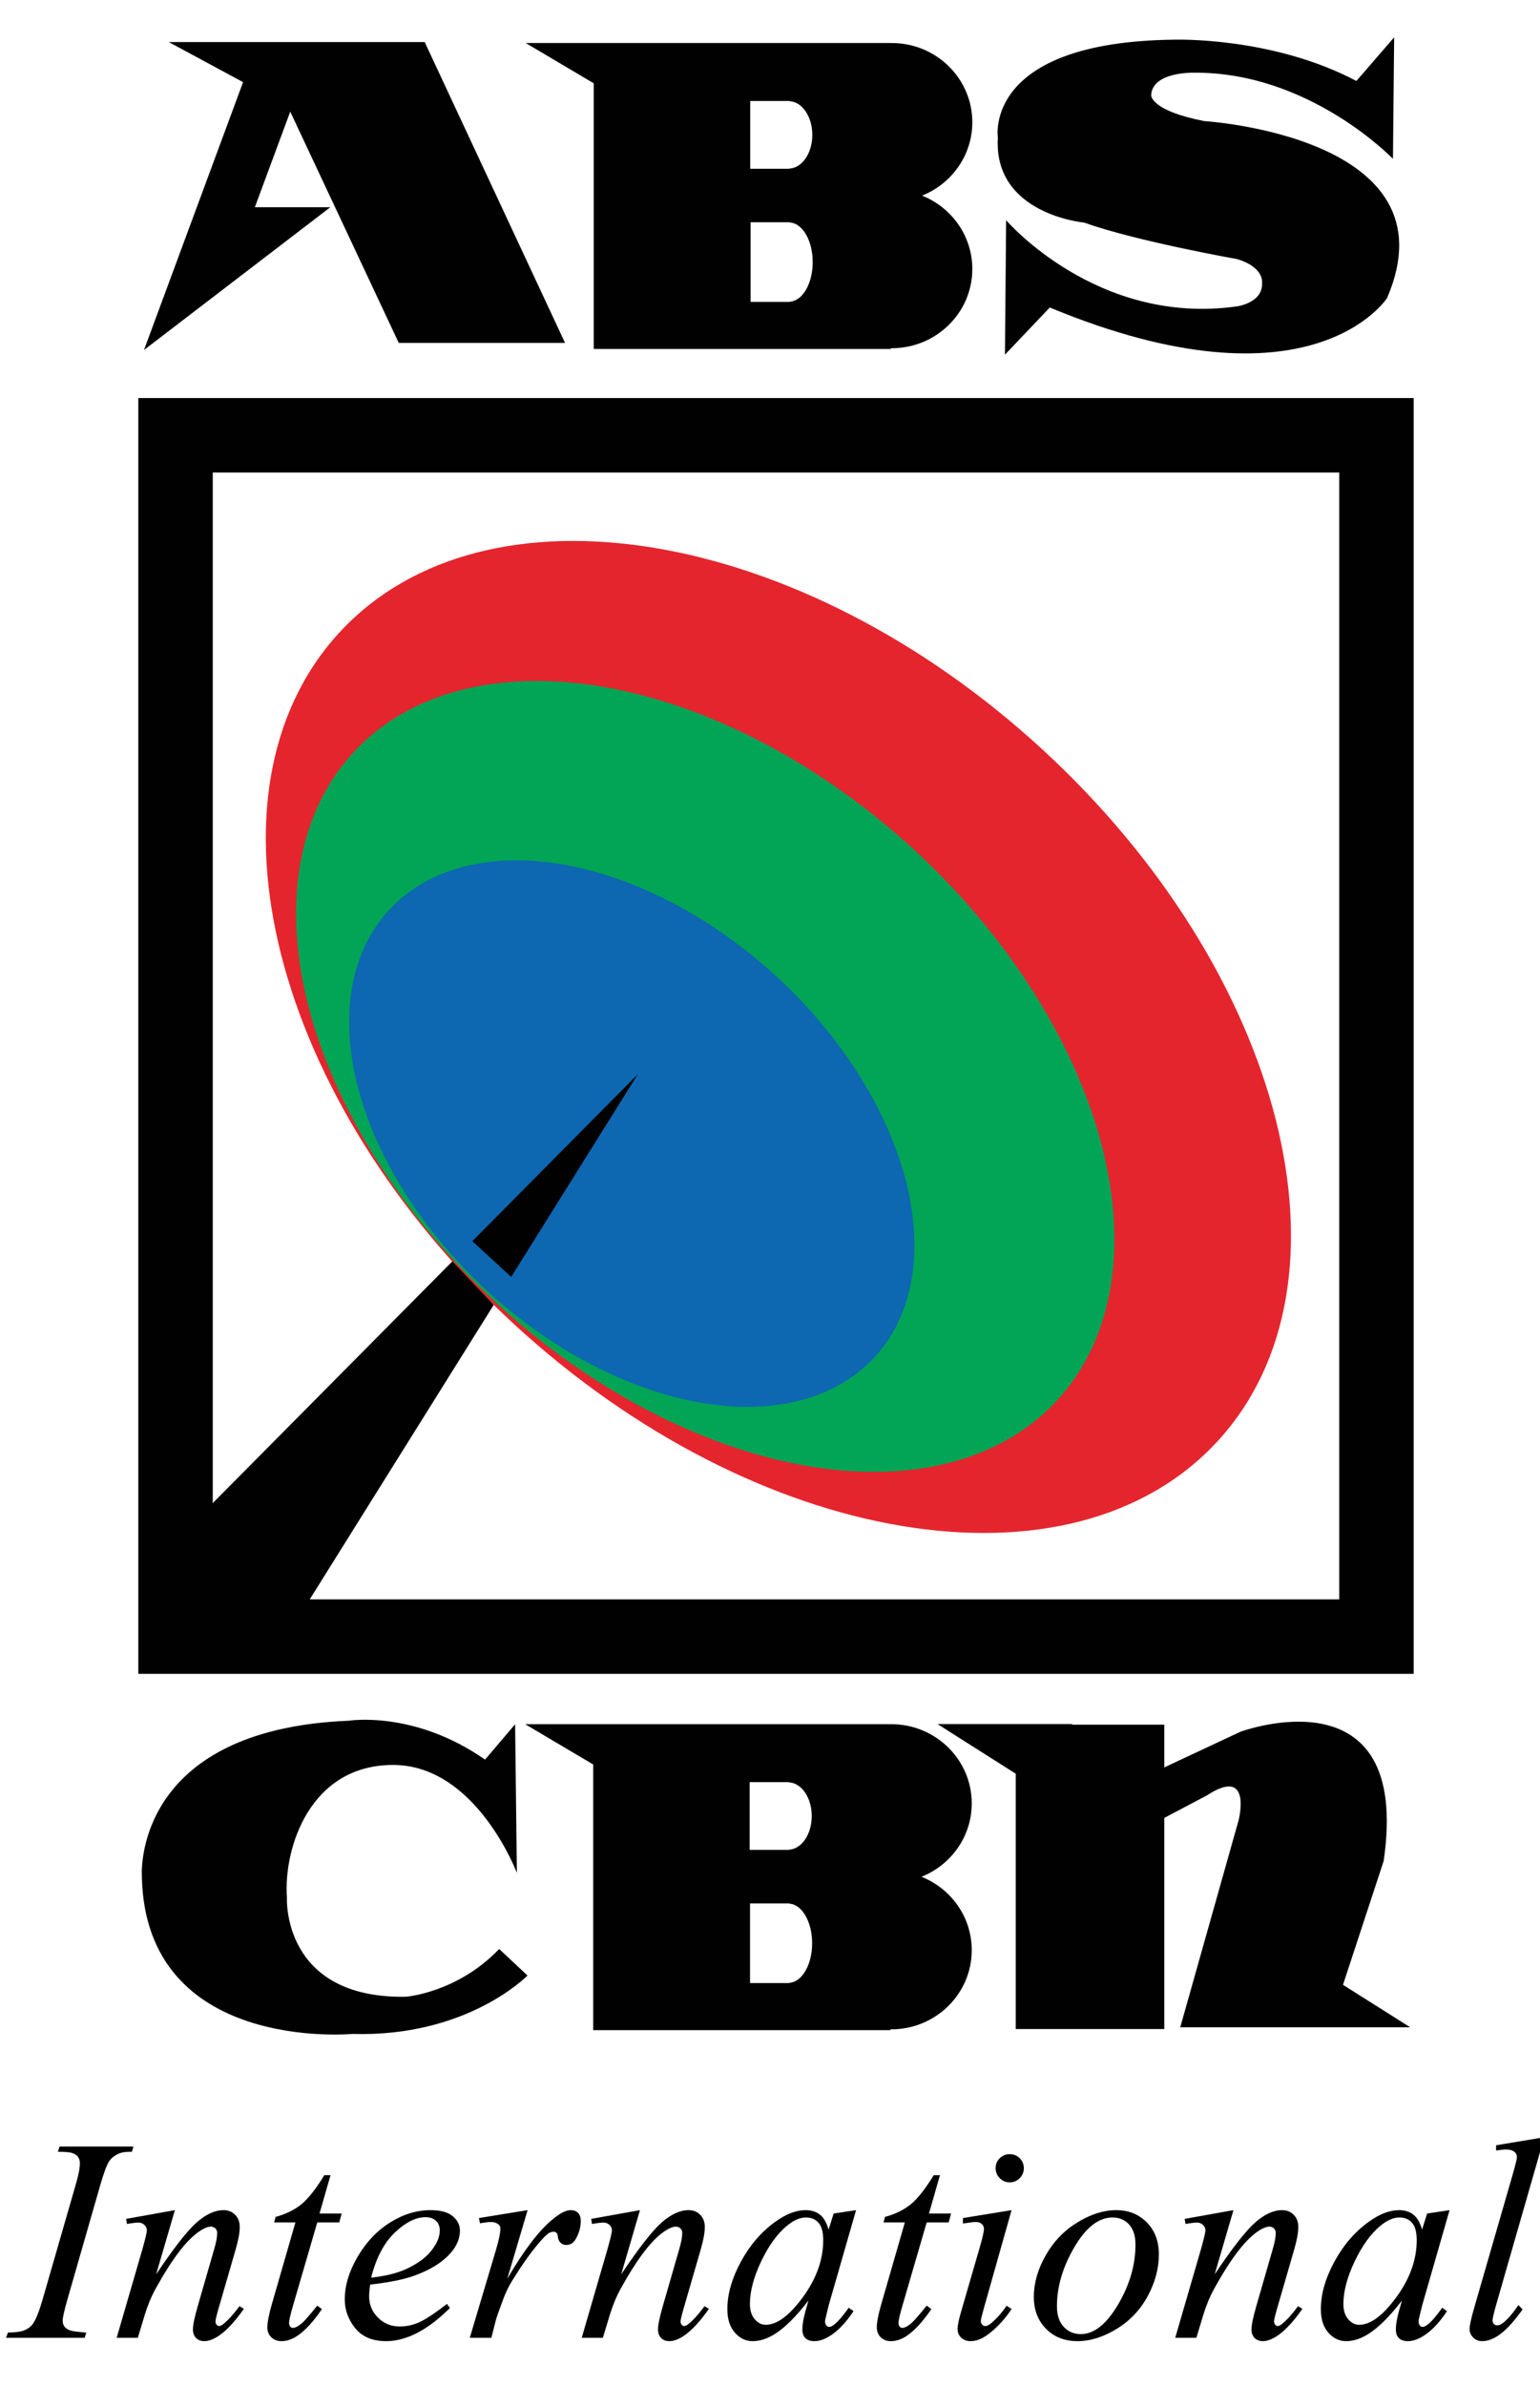 <?xml version="1.0" encoding="utf-8"?>
<!-- Generator: Adobe Illustrator 15.0.0, SVG Export Plug-In . SVG Version: 6.00 Build 0)  -->
<!DOCTYPE svg PUBLIC "-//W3C//DTD SVG 1.1//EN" "http://www.w3.org/Graphics/SVG/1.1/DTD/svg11.dtd">
<svg version="1.1" id="Layer_1" xmlns="http://www.w3.org/2000/svg" xmlns:xlink="http://www.w3.org/1999/xlink" x="0px" y="0px"
	 width="1152.26px" height="1784.71px" viewBox="0 0 1152.26 1784.71" enable-background="new 0 0 1152.26 1784.71"
	 xml:space="preserve">
<g>
	<g>
		<path fill="#E5252D" d="M780.184,560.764c181.445,167.028,239.992,398.62,130.771,517.273
			c-109.225,118.652-344.861,79.437-526.311-87.593C203.197,823.414,144.649,591.822,253.874,473.17
			S598.734,393.735,780.184,560.764z"/>
		
			<ellipse transform="matrix(0.677 -0.736 0.736 0.677 -422.338 648.117)" fill="#01A555" cx="527.596" cy="805.467" rx="230.583" ry="357.792"/>
		
			<ellipse transform="matrix(0.677 -0.736 0.736 0.677 -471.557 621.468)" fill="#0E67B1" cx="472.611" cy="848.246" rx="159.798" ry="246.915"/>
	</g>
	<g>
		<polygon fill="#010102" points="382.484,955.086 477.273,803.422 353.419,928.346 		"/>
		<path fill="#010102" d="M103.49,297.716v954.246h954.246V297.716H103.49z M1002.035,1196.262H231.75l137.653-220.245
			l-30.949-32.577l-179.262,180.807V353.417h842.844V1196.262z"/>
	</g>
</g>
<g>
	<g>
		<polygon fill="#010102" points="126.276,31.451 181.868,61.456 107.742,261.769 247.169,154.989 190.689,154.989 217.167,83.512 
			298.352,256.467 422.771,256.467 317.762,31.451 		"/>
		<path fill="#010102" d="M689.906,146.316c22.047-8.809,37.602-30.056,37.602-54.888c0-32.716-27-59.246-60.301-59.246
			c-0.197,0-0.395,0.016-0.588,0.016v-0.016H469.54h-25.295h-51.18h0.293l50.887,30.126v198.714h222.374v-0.59
			c0.193,0,0.391,0.016,0.588,0.016c33.301,0,60.301-26.521,60.301-59.246C727.508,176.375,711.953,155.127,689.906,146.316z
			 M561.314,75.538h29.415v0.165c9.475,0.448,17.06,11.543,17.06,25.182c0,13.63-7.585,24.729-17.06,25.169v0.173h-29.415V75.538z
			 M591.02,225.626v0.2h-29.413v-59.584h29.413v0.2c9.481,0.523,17.061,13.568,17.061,29.596S600.501,225.111,591.02,225.626z"/>
		<path fill="#010102" d="M1014.887,60.567l28.24-32.645l-0.885,90.893c0,0-62.658-65.306-149.131-64.422
			c0,0-30.887-0.884-31.773,16.767c0,0-0.879,11.473,39.713,19.412c0,0,188.844,11.473,136.777,132.366
			c0,0-56.475,88.244-252.379,7.059l-33.529,35.303l0.881-100.605c0,0,67.947,79.428,172.961,64.422c0,0,19.408-2.649,18.529-17.647
			c0,0,1.768-11.472-18.529-17.655c0,0-75.006-13.229-114.719-27.347c0,0-67.945-6.179-64.418-63.542
			c0,0-11.475-71.473,131.482-73.242C878.107,29.683,951.354,27.037,1014.887,60.567z"/>
	</g>
	<path fill="#010102" d="M362.916,1316.131l22.502-26.471l1.318,111.182c0,0-30.441-80.74-92.648-80.74
		c-62.21,0-82.061,62.212-79.413,99.269c0,0-3.972,75.446,88.681,74.122c0,0,38.382-2.646,70.151-35.735l21.177,19.854
		c0,0-45.005,46.317-131.038,43.673c0,0-154.86,14.559-157.505-117.797c0,0-7.943-109.859,154.858-116.471
		C260.999,1287.016,309.97,1279.072,362.916,1316.131z"/>
	<path fill="#010102" d="M727.082,1348.852c0-32.721-27-59.247-60.299-59.247c-0.199,0-0.393,0.013-0.59,0.013v-0.013H469.115
		h-25.293h-50.888l50.888,30.132v198.718h222.372v-0.603c0.197,0.005,0.391,0.017,0.59,0.017c33.299,0,60.299-26.521,60.299-59.242
		c0-24.832-15.557-46.079-37.605-54.888C711.525,1394.93,727.082,1373.68,727.082,1348.852z M560.891,1332.961h29.412v0.165
		c9.476,0.447,17.064,11.539,17.064,25.178c0,13.635-7.589,24.733-17.064,25.17v0.173h-29.412V1332.961z M590.598,1483.045v0.204
		h-29.414v-59.579h29.414v0.196c9.473,0.521,17.064,13.566,17.064,29.595C607.662,1469.481,600.07,1482.53,590.598,1483.045z"/>
	<path fill="#010102" d="M883.082,1516.323h172.066l-50.299-31.765l30.443-92.646c21.186-144.282-107.211-96.627-107.211-96.627
		l-56.918,26.635v-31.934h-68.949v-0.479H701.432l58.559,37.164v190.972h111.174v-157.949l31.771-16.762
		c34.414-22.502,23.824,18.527,23.824,18.527L883.082,1516.323z"/>
</g>
<g>
	<path d="M64.513,1744.646l-1.161,3.902H4.496l1.477-3.902c5.907-0.141,9.81-0.633,11.708-1.477
		c3.094-1.195,5.379-2.849,6.856-4.958c2.321-3.305,4.71-9.211,7.173-17.721l24.893-86.28c2.11-7.173,3.165-12.587,3.165-16.244
		c0-1.827-0.458-3.375-1.371-4.641c-0.915-1.266-2.304-2.231-4.167-2.9c-1.864-0.668-5.503-1.003-10.917-1.003l1.266-3.902h55.271
		l-1.16,3.902c-4.501-0.068-7.842,0.423-10.021,1.478c-3.165,1.407-5.574,3.411-7.225,6.012c-1.653,2.603-3.781,8.369-6.382,17.299
		l-24.787,86.28c-2.251,7.947-3.375,13.011-3.375,15.189c0,1.759,0.438,3.253,1.319,4.482c0.878,1.231,2.284,2.181,4.219,2.849
		C54.369,1743.68,58.396,1744.224,64.513,1744.646z"/>
	<path d="M130.859,1653.09l-14.029,47.993c13.148-19.619,23.222-32.522,30.22-38.711c6.996-6.187,13.729-9.282,20.199-9.282
		c3.516,0,6.416,1.161,8.702,3.481c2.284,2.32,3.428,5.345,3.428,9.071c0,4.219-1.02,9.846-3.059,16.876l-12.869,44.406
		c-1.477,5.134-2.215,8.264-2.215,9.388c0,0.985,0.28,1.812,0.844,2.479c0.562,0.669,1.16,1.002,1.793,1.002
		c0.844,0,1.862-0.456,3.059-1.371c3.727-2.953,7.805-7.452,12.235-13.501l3.27,2.004c-6.54,9.353-12.729,16.032-18.564,20.041
		c-4.079,2.742-7.736,4.113-10.97,4.113c-2.603,0-4.678-0.791-6.224-2.373c-1.547-1.582-2.32-3.708-2.32-6.382
		c0-3.375,1.195-9.176,3.586-17.403l12.235-42.402c1.546-5.273,2.32-9.388,2.32-12.341c0-1.406-0.458-2.548-1.371-3.428
		c-0.915-0.879-2.041-1.318-3.375-1.318c-1.969,0-4.324,0.844-7.067,2.531c-5.205,3.164-10.619,8.385-16.244,15.663
		c-5.626,7.278-11.568,16.578-17.826,27.899c-3.306,5.978-6.048,12.517-8.227,19.618l-5.274,17.404H87.296l19.197-66.029
		c2.25-7.945,3.375-12.727,3.375-14.345c0-1.546-0.617-2.901-1.846-4.062c-1.231-1.16-2.76-1.74-4.588-1.74
		c-0.844,0-2.321,0.142-4.43,0.422l-4.008,0.633l-0.633-3.797L130.859,1653.09z"/>
	<path d="M247.306,1626.932l-8.227,28.69h16.56l-1.793,6.645h-16.455l-18.142,62.232c-1.969,6.682-2.953,11.006-2.953,12.974
		c0,1.196,0.28,2.109,0.844,2.742c0.562,0.633,1.229,0.949,2.004,0.949c1.757,0,4.078-1.229,6.961-3.691
		c1.688-1.406,5.449-5.73,11.286-12.974l3.481,2.637c-6.47,9.424-12.588,16.069-18.353,19.936
		c-3.939,2.672-7.911,4.008-11.919,4.008c-3.095,0-5.626-0.967-7.594-2.9c-1.969-1.934-2.953-4.412-2.953-7.437
		c0-3.797,1.124-9.599,3.375-17.403l17.615-61.072h-15.927l1.055-4.113c7.734-2.109,14.168-5.256,19.302-9.44
		c5.132-4.183,10.864-11.444,17.193-21.781H247.306z"/>
	<path d="M276.946,1708.782c-0.493,3.518-0.738,6.435-0.738,8.755c0,6.26,2.215,11.586,6.645,15.98
		c4.43,4.396,9.809,6.592,16.138,6.592c5.063,0,9.931-1.036,14.608-3.111c4.676-2.073,11.619-6.662,20.832-13.765l2.215,3.059
		c-16.666,16.525-32.558,24.787-47.676,24.787c-10.268,0-18.002-3.233-23.205-9.704c-5.205-6.469-7.806-13.606-7.806-21.412
		c0-10.477,3.234-21.2,9.704-32.17c6.469-10.97,14.59-19.496,24.365-25.579c9.773-6.081,19.83-9.124,30.167-9.124
		c7.453,0,12.974,1.514,16.56,4.536c3.586,3.024,5.379,6.61,5.379,10.759c0,5.837-2.321,11.428-6.961,16.771
		c-6.118,6.962-15.12,12.589-27.002,16.877C302.295,1704.916,291.22,1707.166,276.946,1708.782z M277.684,1703.614
		c10.406-1.195,18.88-3.233,25.42-6.118c8.649-3.866,15.136-8.49,19.461-13.87c4.325-5.379,6.487-10.495,6.487-15.347
		c0-2.954-0.933-5.344-2.795-7.173c-1.864-1.827-4.52-2.742-7.964-2.742c-7.172,0-14.785,3.815-22.836,11.444
		C287.404,1677.439,281.481,1688.707,277.684,1703.614z"/>
	<path d="M358.375,1658.997l36.39-5.907l-15.189,51.263c12.305-21.024,23.485-35.721,33.542-44.09
		c5.696-4.781,10.337-7.173,13.923-7.173c2.321,0,4.148,0.686,5.485,2.058c1.335,1.371,2.004,3.358,2.004,5.959
		c0,4.642-1.197,9.071-3.586,13.29c-1.688,3.165-4.114,4.747-7.278,4.747c-1.619,0-3.006-0.527-4.167-1.582
		s-1.882-2.672-2.162-4.853c-0.142-1.335-0.458-2.215-0.95-2.637c-0.563-0.563-1.231-0.844-2.004-0.844
		c-1.196,0-2.32,0.281-3.375,0.844c-1.83,0.985-4.606,3.728-8.333,8.228c-5.837,6.892-12.166,15.821-18.986,26.791
		c-2.954,4.641-5.485,9.881-7.595,15.717c-2.953,8.016-4.641,12.833-5.063,14.45l-3.375,13.29h-16.138l19.513-65.502
		c2.25-7.595,3.375-13.009,3.375-16.243c0-1.266-0.527-2.321-1.582-3.165c-1.408-1.124-3.27-1.688-5.59-1.688
		c-1.477,0-4.185,0.316-8.122,0.949L358.375,1658.997z"/>
	<path d="M478.831,1653.09l-14.029,47.993c13.148-19.619,23.222-32.522,30.22-38.711c6.996-6.187,13.729-9.282,20.199-9.282
		c3.516,0,6.416,1.161,8.702,3.481c2.284,2.32,3.428,5.345,3.428,9.071c0,4.219-1.02,9.846-3.059,16.876l-12.869,44.406
		c-1.477,5.134-2.215,8.264-2.215,9.388c0,0.985,0.28,1.812,0.844,2.479c0.562,0.669,1.16,1.002,1.793,1.002
		c0.844,0,1.862-0.456,3.059-1.371c3.727-2.953,7.806-7.452,12.235-13.501l3.27,2.004c-6.54,9.353-12.729,16.032-18.564,20.041
		c-4.079,2.742-7.736,4.113-10.97,4.113c-2.603,0-4.678-0.791-6.224-2.373c-1.547-1.582-2.32-3.708-2.32-6.382
		c0-3.375,1.195-9.176,3.586-17.403l12.235-42.402c1.546-5.273,2.32-9.388,2.32-12.341c0-1.406-0.458-2.548-1.371-3.428
		c-0.915-0.879-2.041-1.318-3.375-1.318c-1.969,0-4.324,0.844-7.067,2.531c-5.205,3.164-10.619,8.385-16.244,15.663
		c-5.626,7.278-11.568,16.578-17.826,27.899c-3.306,5.978-6.048,12.517-8.227,19.618l-5.274,17.404h-15.822l19.197-66.029
		c2.25-7.945,3.375-12.727,3.375-14.345c0-1.546-0.617-2.901-1.846-4.062c-1.231-1.16-2.76-1.74-4.588-1.74
		c-0.844,0-2.321,0.142-4.43,0.422l-4.008,0.633l-0.633-3.797L478.831,1653.09z"/>
	<path d="M640.528,1653.09l-20.568,71.515l-2.32,9.599c-0.211,0.914-0.316,1.688-0.316,2.32c0,1.126,0.351,2.109,1.055,2.953
		c0.562,0.633,1.266,0.949,2.109,0.949c0.913,0,2.109-0.562,3.586-1.688c2.743-2.039,6.398-6.258,10.97-12.657l3.587,2.531
		c-4.853,7.314-9.846,12.887-14.979,16.719c-5.134,3.831-9.88,5.748-14.239,5.748c-3.024,0-5.292-0.756-6.804-2.268
		c-1.513-1.512-2.268-3.708-2.268-6.593c0-3.444,0.773-7.979,2.32-13.606l2.216-7.911c-9.213,12.025-17.686,20.429-25.421,25.21
		c-5.555,3.444-11.005,5.168-16.349,5.168c-5.134,0-9.564-2.128-13.29-6.381c-3.728-4.254-5.59-10.108-5.59-17.563
		c0-11.181,3.357-22.976,10.073-35.388c6.714-12.41,15.241-22.344,25.578-29.798c8.086-5.906,15.717-8.86,22.889-8.86
		c4.289,0,7.858,1.126,10.706,3.376c2.849,2.251,5.011,5.978,6.487,11.181l3.797-12.024L640.528,1653.09z M602.979,1658.575
		c-4.501,0-9.282,2.109-14.346,6.328c-7.172,5.979-13.554,14.838-19.144,26.581c-5.59,11.744-8.385,22.361-8.385,31.854
		c0,4.782,1.195,8.562,3.586,11.339c2.39,2.778,5.132,4.166,8.227,4.166c7.663,0,15.996-5.659,24.998-16.981
		c12.024-15.048,18.037-30.483,18.037-46.306c0-5.976-1.16-10.3-3.481-12.974C610.15,1659.912,606.986,1658.575,602.979,1658.575z"
		/>
	<path d="M703.288,1626.932l-8.228,28.69h16.561l-1.794,6.645h-16.454l-18.143,62.232c-1.969,6.682-2.953,11.006-2.953,12.974
		c0,1.196,0.28,2.109,0.844,2.742c0.563,0.633,1.229,0.949,2.004,0.949c1.757,0,4.078-1.229,6.962-3.691
		c1.688-1.406,5.448-5.73,11.286-12.974l3.48,2.637c-6.47,9.424-12.588,16.069-18.353,19.936c-3.939,2.672-7.911,4.008-11.919,4.008
		c-3.096,0-5.627-0.967-7.595-2.9c-1.97-1.934-2.953-4.412-2.953-7.437c0-3.797,1.124-9.599,3.375-17.403l17.614-61.072h-15.927
		l1.055-4.113c7.734-2.109,14.169-5.256,19.303-9.44c5.132-4.183,10.864-11.444,17.192-21.781H703.288z"/>
	<path d="M756.87,1653.09l-20.885,73.94c-1.407,4.994-2.109,7.981-2.109,8.966c0,1.126,0.333,2.04,1.002,2.742
		c0.668,0.704,1.459,1.055,2.373,1.055c1.056,0,2.321-0.562,3.798-1.688c4.008-3.164,8.051-7.664,12.13-13.501l3.691,2.426
		c-4.782,7.314-10.407,13.467-16.876,18.459c-4.783,3.726-9.354,5.59-13.713,5.59c-2.884,0-5.239-0.861-7.066-2.584
		c-1.829-1.723-2.742-3.885-2.742-6.487c0-2.601,0.878-6.925,2.637-12.974l13.712-47.254c2.25-7.734,3.375-12.587,3.375-14.556
		c0-1.546-0.545-2.812-1.635-3.798c-1.091-0.983-2.584-1.477-4.482-1.477c-1.548,0-4.747,0.388-9.599,1.16v-4.113L756.87,1653.09z
		 M755.499,1611.216c2.953,0,5.448,1.02,7.489,3.059c2.038,2.04,3.059,4.535,3.059,7.489c0,2.884-1.038,5.362-3.111,7.436
		c-2.075,2.075-4.554,3.112-7.437,3.112c-2.884,0-5.363-1.037-7.437-3.112c-2.074-2.073-3.111-4.552-3.111-7.436
		c0-2.954,1.019-5.449,3.059-7.489C750.049,1612.235,752.546,1611.216,755.499,1611.216z"/>
	<path d="M867.095,1686.104c0,10.548-2.795,20.99-8.385,31.327c-5.591,10.337-13.38,18.529-23.364,24.576
		c-9.985,6.049-19.689,9.071-29.111,9.071c-9.635,0-17.493-3.075-23.574-9.229c-6.083-6.152-9.124-14.115-9.124-23.891
		c0-10.337,2.97-20.708,8.913-31.116c5.941-10.405,13.887-18.633,23.838-24.682c9.949-6.047,19.566-9.071,28.848-9.071
		c9.282,0,16.93,3.06,22.941,9.177C864.089,1668.385,867.095,1676.332,867.095,1686.104z M849.586,1678.827
		c0-6.54-1.601-11.55-4.8-15.031c-3.2-3.48-7.33-5.221-12.394-5.221c-10.337,0-19.848,7.401-28.531,22.203
		c-8.686,14.803-13.027,29.518-13.027,44.143c0,6.682,1.688,11.831,5.063,15.452c3.375,3.623,7.629,5.433,12.763,5.433
		c9.915,0,19.214-7.365,27.899-22.098C845.243,1708.978,849.586,1694.016,849.586,1678.827z"/>
	<path d="M922.894,1653.09l-14.029,47.993c13.148-19.619,23.222-32.522,30.22-38.711c6.996-6.187,13.729-9.282,20.199-9.282
		c3.516,0,6.416,1.161,8.702,3.481c2.284,2.32,3.428,5.345,3.428,9.071c0,4.219-1.021,9.846-3.059,16.876l-12.869,44.406
		c-1.477,5.134-2.215,8.264-2.215,9.388c0,0.985,0.28,1.812,0.844,2.479c0.563,0.669,1.16,1.002,1.794,1.002
		c0.844,0,1.862-0.456,3.059-1.371c3.727-2.953,7.806-7.452,12.235-13.501l3.27,2.004c-6.539,9.353-12.729,16.032-18.563,20.041
		c-4.079,2.742-7.736,4.113-10.97,4.113c-2.603,0-4.678-0.791-6.224-2.373c-1.548-1.582-2.32-3.708-2.32-6.382
		c0-3.375,1.194-9.176,3.586-17.403l12.235-42.402c1.546-5.273,2.32-9.388,2.32-12.341c0-1.406-0.458-2.548-1.371-3.428
		c-0.914-0.879-2.04-1.318-3.375-1.318c-1.97,0-4.324,0.844-7.067,2.531c-5.204,3.164-10.618,8.385-16.243,15.663
		c-5.627,7.278-11.568,16.578-17.826,27.899c-3.306,5.978-6.048,12.517-8.227,19.618l-5.274,17.404h-15.821l19.196-66.029
		c2.25-7.945,3.376-12.727,3.376-14.345c0-1.546-0.617-2.901-1.847-4.062c-1.23-1.16-2.76-1.74-4.588-1.74
		c-0.844,0-2.32,0.142-4.43,0.422l-4.009,0.633l-0.633-3.797L922.894,1653.09z"/>
	<path d="M1084.591,1653.09l-20.568,71.515l-2.32,9.599c-0.211,0.914-0.316,1.688-0.316,2.32c0,1.126,0.351,2.109,1.055,2.953
		c0.562,0.633,1.266,0.949,2.109,0.949c0.913,0,2.109-0.562,3.586-1.688c2.743-2.039,6.398-6.258,10.97-12.657l3.587,2.531
		c-4.853,7.314-9.846,12.887-14.979,16.719c-5.134,3.831-9.88,5.748-14.239,5.748c-3.024,0-5.292-0.756-6.804-2.268
		c-1.513-1.512-2.268-3.708-2.268-6.593c0-3.444,0.773-7.979,2.32-13.606l2.216-7.911c-9.213,12.025-17.686,20.429-25.421,25.21
		c-5.556,3.444-11.006,5.168-16.349,5.168c-5.134,0-9.564-2.128-13.29-6.381c-3.729-4.254-5.591-10.108-5.591-17.563
		c0-11.181,3.357-22.976,10.073-35.388c6.715-12.41,15.241-22.344,25.578-29.798c8.086-5.906,15.717-8.86,22.889-8.86
		c4.289,0,7.858,1.126,10.706,3.376c2.849,2.251,5.011,5.978,6.487,11.181l3.797-12.024L1084.591,1653.09z M1047.041,1658.575
		c-4.501,0-9.282,2.109-14.346,6.328c-7.172,5.979-13.554,14.838-19.145,26.581c-5.59,11.744-8.385,22.361-8.385,31.854
		c0,4.782,1.194,8.562,3.586,11.339c2.39,2.778,5.132,4.166,8.228,4.166c7.663,0,15.996-5.659,24.998-16.981
		c12.024-15.048,18.037-30.483,18.037-46.306c0-5.976-1.16-10.3-3.481-12.974
		C1054.213,1659.912,1051.049,1658.575,1047.041,1658.575z"/>
	<path d="M1155.473,1598.558l-36.074,125.52c-1.758,6.259-2.637,10.091-2.637,11.497c0,1.055,0.333,1.935,1.002,2.637
		c0.668,0.704,1.493,1.055,2.479,1.055c1.335,0,2.777-0.597,4.325-1.793c3.655-2.883,7.488-7.348,11.497-13.396l3.164,3.27
		c-6.682,9.424-12.834,15.998-18.459,19.725c-4.149,2.672-8.087,4.008-11.813,4.008c-2.673,0-4.904-0.914-6.697-2.742
		s-2.689-3.938-2.689-6.329c0-2.531,1.123-7.734,3.375-15.61l28.584-98.938c2.321-8.086,3.481-12.727,3.481-13.923
		c0-1.688-0.669-3.075-2.004-4.167c-1.337-1.089-3.412-1.635-6.224-1.635c-1.618,0-4.079,0.247-7.384,0.738v-3.902
		L1155.473,1598.558z"/>
</g>
</svg>
